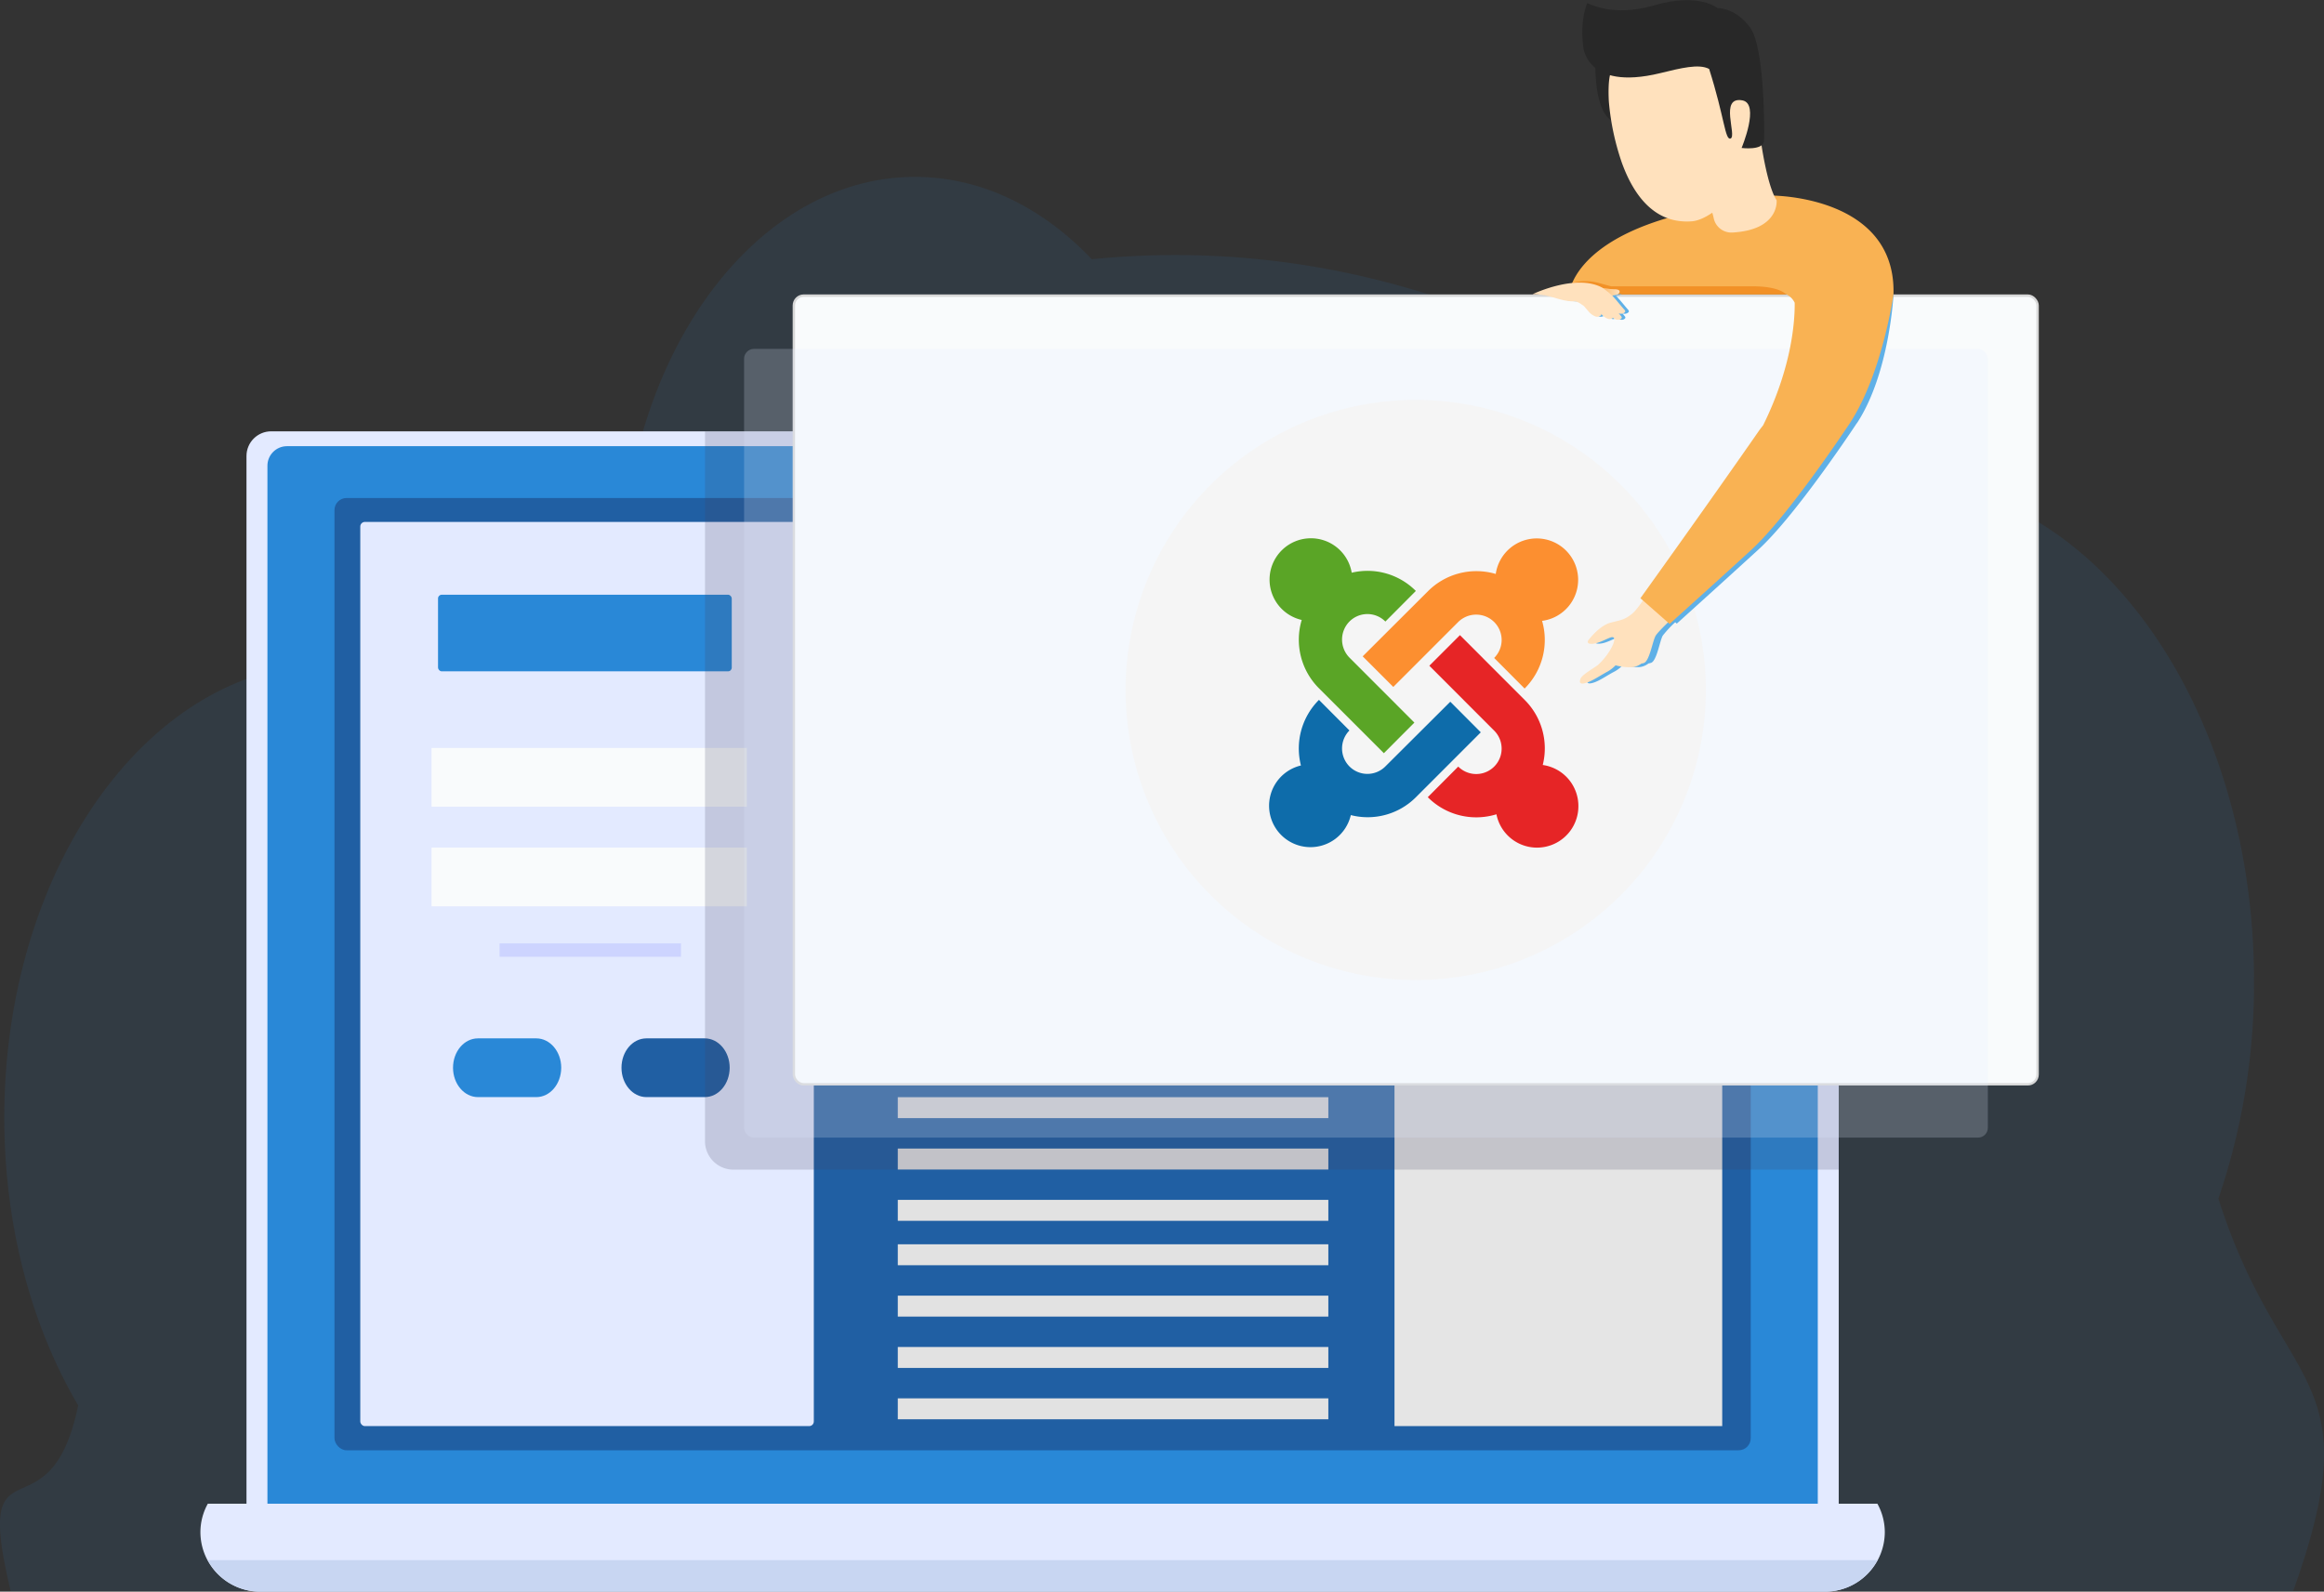 <svg xmlns="http://www.w3.org/2000/svg" xmlns:xlink="http://www.w3.org/1999/xlink" viewBox="0 0 652.27 446.84">
  <rect x="0" y="0" width="652.27" height="446.84" fill="#333333" stroke="none"/>
  <defs>
    <style>
      .cls-1 {
        isolation: isolate;
      }

      .cls-2, .cls-4 {
        fill: #2988d7;
      }

      .cls-2 {
        opacity: 0.1;
      }

      .cls-13, .cls-3 {
        fill: #e3eaff;
      }

      .cls-5 {
        fill: #205fa3;
      }

      .cls-6 {
        fill: #c8d6f2;
      }

      .cls-12, .cls-7 {
        fill: #f9fbfc;
      }

      .cls-8 {
        fill: #cdd4ff;
      }

      .cls-9 {
        fill: #e2e2e2;
      }

      .cls-10 {
        fill: #e5e5e5;
      }

      .cls-11 {
        fill: #424261;
        opacity: 0.2;
      }

      .cls-11, .cls-23, .cls-24 {
        mix-blend-mode: multiply;
      }

      .cls-12 {
        stroke: #d8d8d8;
        stroke-miterlimit: 10;
        stroke-width: 0.67px;
      }

      .cls-13 {
        opacity: 0.21;
      }

      .cls-14 {
        fill: #f5f5f5;
      }

      .cls-15 {
        fill: #e62526;
      }

      .cls-16 {
        fill: #5aa526;
      }

      .cls-17 {
        fill: #fc8f30;
      }

      .cls-18 {
        fill: #0e6caa;
      }

      .cls-19 {
        fill: #f9b253;
      }

      .cls-20 {
        fill: #f29127;
      }

      .cls-21 {
        fill: #ffe1bd;
      }

      .cls-22 {
        fill: #282828;
      }

      .cls-23 {
        fill: #5fb0e7;
      }

      .cls-24 {
        opacity: 0.47;
        fill: url(#linear-gradient);
      }
    </style>
    <linearGradient id="linear-gradient" x1="449.89" y1="81.93" x2="454.54" y2="81.93" gradientUnits="userSpaceOnUse">
      <stop offset="0" stop-color="#f7941e"/>
      <stop offset="1" stop-color="#f7941e" stop-opacity="0"/>
    </linearGradient>
  </defs>
  <title>illu-joomla</title>
  <g class="cls-1">
    <g id="Calque_2" data-name="Calque 2">
      <g id="Calque_4" data-name="Calque 4">
        <g>
          <path class="cls-2" d="M643.63,446.66c22.21-62.07-3.34-54.75-21-110.16a186.87,186.87,0,0,0,10-61.05c0-77.66-45.19-140.62-100.94-140.62a75,75,0,0,0-30,6.32C452,97.12,393.05,71.6,329.84,71.6a233.13,233.13,0,0,0-23.41,1.18c-13.81-14.51-31-23.12-49.61-23.12-35.19,0-65.21,30.7-77.07,73.91-24.3,18-46.74,40.2-66.81,66a67.18,67.18,0,0,0-20.28-3.19c-50.51,0-91.45,57-91.45,127.4,0,30.65,7.78,58.78,20.73,80.76C13.87,433.66-7.94,401.25,3,446.66Z"/>
          <g>
            <g>
              <rect class="cls-3" x="69.18" y="121.09" width="446.89" height="317.52" rx="6.93"/>
              <rect class="cls-4" x="75.06" y="125.26" width="435.13" height="309.17" rx="5.49"/>
              <rect class="cls-5" x="93.88" y="139.81" width="397.49" height="267.34" rx="3.38"/>
              <path class="cls-3" d="M58.33,422.15a16.49,16.49,0,0,0-2.08,7.93A16.75,16.75,0,0,0,73,446.84H512.24A16.76,16.76,0,0,0,529,430.08a16.49,16.49,0,0,0-2.08-7.93Z"/>
            </g>
            <path class="cls-6" d="M58.33,438A16.69,16.69,0,0,0,73,446.84H512.24A16.69,16.69,0,0,0,526.92,438Z"/>
          </g>
          <g>
            <rect class="cls-3" x="101.12" y="146.52" width="127.29" height="253.84" rx="1.3"/>
            <rect class="cls-4" x="122.94" y="166.96" width="82.44" height="21.51" rx="1.04"/>
            <path class="cls-4" d="M150.52,308H134.15c-3.85,0-7-3.69-7-8.24h0c0-4.56,3.12-8.25,7-8.25h16.37c3.85,0,7,3.69,7,8.25h0C157.49,304.35,154.37,308,150.52,308Z"/>
            <path class="cls-5" d="M197.8,308H181.43c-3.85,0-7-3.69-7-8.24h0c0-4.56,3.12-8.25,7-8.25H197.8c3.85,0,7,3.69,7,8.25h0C204.77,304.35,201.65,308,197.8,308Z"/>
            <rect class="cls-7" x="121.12" y="209.98" width="88.5" height="16.49"/>
            <rect class="cls-7" x="121.12" y="237.95" width="88.5" height="16.49"/>
            <rect class="cls-8" x="140.22" y="264.84" width="50.92" height="3.76"/>
            <rect class="cls-9" x="251.98" y="146.52" width="231.4" height="11.77"/>
            <rect class="cls-9" x="251.98" y="167.21" width="150.35" height="5.88"/>
            <rect class="cls-9" x="251.98" y="203.51" width="95.77" height="5.88"/>
            <g>
              <rect class="cls-9" x="251.98" y="220.59" width="150.35" height="5.88"/>
              <rect class="cls-9" x="251.98" y="235.01" width="150.35" height="5.88"/>
              <rect class="cls-9" x="251.98" y="249.42" width="150.35" height="5.88"/>
              <rect class="cls-9" x="251.98" y="263.84" width="150.35" height="5.88"/>
            </g>
            <g>
              <rect class="cls-9" x="251.98" y="293.61" width="120.84" height="5.88"/>
              <rect class="cls-9" x="251.98" y="308.02" width="120.84" height="5.88"/>
              <rect class="cls-9" x="251.98" y="322.44" width="120.84" height="5.88"/>
              <rect class="cls-9" x="251.98" y="336.85" width="120.84" height="5.88"/>
            </g>
            <g>
              <rect class="cls-9" x="251.98" y="349.32" width="120.84" height="5.88"/>
              <rect class="cls-9" x="251.98" y="363.74" width="120.84" height="5.88"/>
              <rect class="cls-9" x="251.98" y="378.15" width="120.84" height="5.88"/>
              <rect class="cls-9" x="251.98" y="392.57" width="120.84" height="5.88"/>
            </g>
            <rect class="cls-10" x="391.39" y="291.55" width="91.98" height="108.81"/>
          </g>
          <path class="cls-11" d="M496.07,121.09H197.87V320.37a8,8,0,0,0,8,8H516.07V141.08A20,20,0,0,0,496.07,121.09Z"/>
          <rect class="cls-12" x="222.81" y="82.99" width="349.08" height="221.42" rx="2.76"/>
          <rect class="cls-13" x="208.84" y="97.95" width="349.08" height="221.42" rx="2.76"/>
          <g>
            <path class="cls-14" d="M478.78,193.7a81.43,81.43,0,1,1-81.43-81.43A81.43,81.43,0,0,1,478.78,193.7Z"/>
            <path class="cls-15" d="M443,226.28a11.61,11.61,0,0,1-23,2.32,19.18,19.18,0,0,1-19.27-4.8l8.55-8.59a7.13,7.13,0,1,0,10.09-10.09L401.17,186.9l8.59-8.59L428,196.57A19.18,19.18,0,0,1,433,214.76,11.63,11.63,0,0,1,443,226.28Z"/>
            <path class="cls-16" d="M365.35,174.05a19.27,19.27,0,0,0,4.84,19.18l18.22,18.22,8.56-8.59-18.23-18.25a7.22,7.22,0,0,1,0-10.12,7.11,7.11,0,0,1,10.09,0l8.55-8.59a19.15,19.15,0,0,0-18-5.12,11.61,11.61,0,1,0-14,13.27Z"/>
            <path class="cls-17" d="M400.76,166a19.2,19.2,0,0,1,19.05-4.87,11.62,11.62,0,1,1,13,13.17,19.27,19.27,0,0,1-4.9,19l-8.55-8.59a7.11,7.11,0,0,0,0-10.09,7.18,7.18,0,0,0-10.09,0l-18.22,18.23-8.59-8.59Z"/>
            <path class="cls-18" d="M397.38,223.83a19.12,19.12,0,0,1-18.25,5,11.62,11.62,0,1,1-14-13.93,19.3,19.3,0,0,1,5.06-18.42l8.55,8.59a7.18,7.18,0,0,0,0,10.09,7.11,7.11,0,0,0,10.09,0L407.05,197l8.56,8.59Z"/>
          </g>
          <g>
            <path class="cls-19" d="M531.44,82.62H440.38a10.19,10.19,0,0,1,.89-3.18C443.59,74,452,62.92,482.42,58l15-3.09S532.21,54.87,531.44,82.62Z"/>
            <path class="cls-20" d="M501.25,82.62H440.38a10.19,10.19,0,0,1,.89-3.18,13.72,13.72,0,0,1,7.22-.06l3.71,1h39.61C499.53,80.36,501.25,82.62,501.25,82.62Z"/>
            <path class="cls-21" d="M478.91,56.23a14.55,14.55,0,0,1,2.1,5.16,5.07,5.07,0,0,0,5.21,3.89c13.3-.74,12.42-9.05,12.42-9.05-2.74-4.2-4.41-16.62-4.41-16.62"/>
            <path class="cls-22" d="M447.78,18s-.55,16.7,6.91,16.46,0-18.42,0-18.42Z"/>
            <path class="cls-21" d="M492.41,36.41a33,33,0,0,1,.14,6.32,6.15,6.15,0,0,1-.11.69c0,.21-.08.45-.15.69-1.81,7.15-10.86,17.23-17.22,18a17,17,0,0,1-2.46.05c-8.85-.41-14-7.66-17-15.38l-.31-.81a71.1,71.1,0,0,1-3.72-17.12c-.06-.61-.47-7.19.82-9.14,1.41-2.15,18.92-4.18,19.28-4.21s17.18,1.18,17.18,1.18A181.79,181.79,0,0,1,492.41,36.41Z"/>
            <path class="cls-22" d="M444.32,12.84s.54,12.83,21.62,7.7c5.79-1.41,10.89-2.72,13.76-1.18,4.31,13.56,4.45,20.06,6,19.53,1.91-.67-3.27-11.93,3.33-10.71,5,.93-.22,13.36-.22,13.36s6.13.8,6.3-2c.11-1.7.3-26-3.87-31.75s-9.16-5.5-9.16-5.5-5.27-4.45-17.7-.81-19-.95-18.95-.59S443.44,4.79,444.32,12.84Z"/>
            <path class="cls-23" d="M531.45,82.61s-1.08,21.93-10.08,35.9v0s-.09.12-.24.35a1.33,1.33,0,0,0-.24.33c-2.7,4.07-17.7,26.29-27.39,35.12-10.64,9.74-22.88,20.76-22.88,20.76l-.44-.38a30.21,30.21,0,0,0-3.51,3.77c-.83,1.49-1.66,7-3.24,7.61a4.22,4.22,0,0,1-.74.18,5.11,5.11,0,0,1-2.29,1,14.7,14.7,0,0,1-4.93-.51,9.57,9.57,0,0,1-2.26,1.75c-2.14,1.1-4.16,2.59-5.94,3.15s-2,0-1.66-1.1,3.71-3,4.93-3.92a18.41,18.41,0,0,0,4-5.26c.74-1.63.74-2.52,0-2.52s-3,1.39-4.78,1.75-2.62-.09-1.76-1.1,3.3-4,6.15-4.75,3.72-.75,5.77-2.32a18.11,18.11,0,0,0,3.24-3.92l-.72-.63s19.14-26.68,33.46-47.29c.32-.45.62-.84.95-1.28C504.94,103,505.74,90,505.68,85a4.91,4.91,0,0,0-2.43-2.34Z"/>
            <path class="cls-21" d="M463,165.59s-3.07,5.3-5.11,6.87-2.88,1.58-5.75,2.32-5.34,3.72-6.18,4.74,0,1.48,1.77,1.11,4-1.76,4.78-1.76.74.9,0,2.54a18.57,18.57,0,0,1-4,5.26c-1.21.93-4.55,2.78-4.93,3.9s-.09,1.67,1.68,1.11,3.8-2,5.94-3.15a10.17,10.17,0,0,0,2.24-1.75,14.8,14.8,0,0,0,4.93.51,5.42,5.42,0,0,0,2.31-1,4.1,4.1,0,0,0,.73-.17c1.58-.64,2.41-6.12,3.25-7.6s6.92-7,6.92-7Z"/>
            <path class="cls-19" d="M519.38,118.52h0c9-14,12.07-35.9,12.07-35.9l-11.51-7.85-5.89,2.83c-3.69-1.62-10-4-10-4l-2.76,9A5,5,0,0,1,503.71,85c.06,5.08-.76,18-8.85,34.38-.33.44-.65.83-1,1.3-14.3,20.59-33.45,47.27-33.45,47.27l8.19,7.2s12.26-11,22.9-20.75c9.66-8.83,24.67-31.07,27.38-35.12l.23-.35Z"/>
            <path class="cls-23" d="M455.65,88.05l-.33-.09c.36.39.6.69.69.81.32.35.11.59.11.59-.44.48-.83.42-1.39.39a2.21,2.21,0,0,1-1-.51,1.56,1.56,0,0,1-1.31.3,4.46,4.46,0,0,1-2.05-1.46.43.43,0,0,1,0,.42,1.6,1.6,0,0,1-1.42.39,4.63,4.63,0,0,1-2.2-1.61c-.3-.3-.72-.8-1.16-1.34-.42-.29-.8-.56-1.13-.77a3.13,3.13,0,0,0-1.72-.56h-.09v0c-4.31-.09-6.24-2-11.53-2h24l-.15.09a12.06,12.06,0,0,1-1.46.26l.12.12c.33.36.62.72.89,1,1,1.16,2.23,2.68,2.47,2.91.32.39.12.63.12.63A1.57,1.57,0,0,1,455.65,88.05Z"/>
            <path class="cls-21" d="M454.64,88.05l-.33-.09c.36.39.6.69.69.81.32.35.11.59.11.59-.44.48-.83.42-1.39.39a2.17,2.17,0,0,1-1-.51,1.56,1.56,0,0,1-1.31.3,4.46,4.46,0,0,1-2.05-1.46.43.43,0,0,1,0,.42,1.6,1.6,0,0,1-1.42.39,4.63,4.63,0,0,1-2.2-1.61c-.3-.3-.72-.8-1.16-1.34-.42-.29-.8-.56-1.13-.77a3.13,3.13,0,0,0-1.72-.56h-.09v0c-4.31-.09-6.24-2-11.53-2,0,0,12.36-6,19.82-1.73a24.61,24.61,0,0,0,3.14.33c2.17,0,1.55,1.13.87,1.49a12.46,12.46,0,0,1-1.46.26l.12.12c.33.36.62.72.89,1,.95,1.16,2.23,2.68,2.47,2.91.32.39.12.63.12.63A1.57,1.57,0,0,1,454.64,88.05Z"/>
            <path class="cls-24" d="M453.9,82.71a12.46,12.46,0,0,1-1.46.26,21.08,21.08,0,0,0-2.55-2.08,24.61,24.61,0,0,0,3.14.33C455.2,81.25,454.58,82.35,453.9,82.71Z"/>
          </g>
        </g>
      </g>
    </g>
  </g>
</svg>
